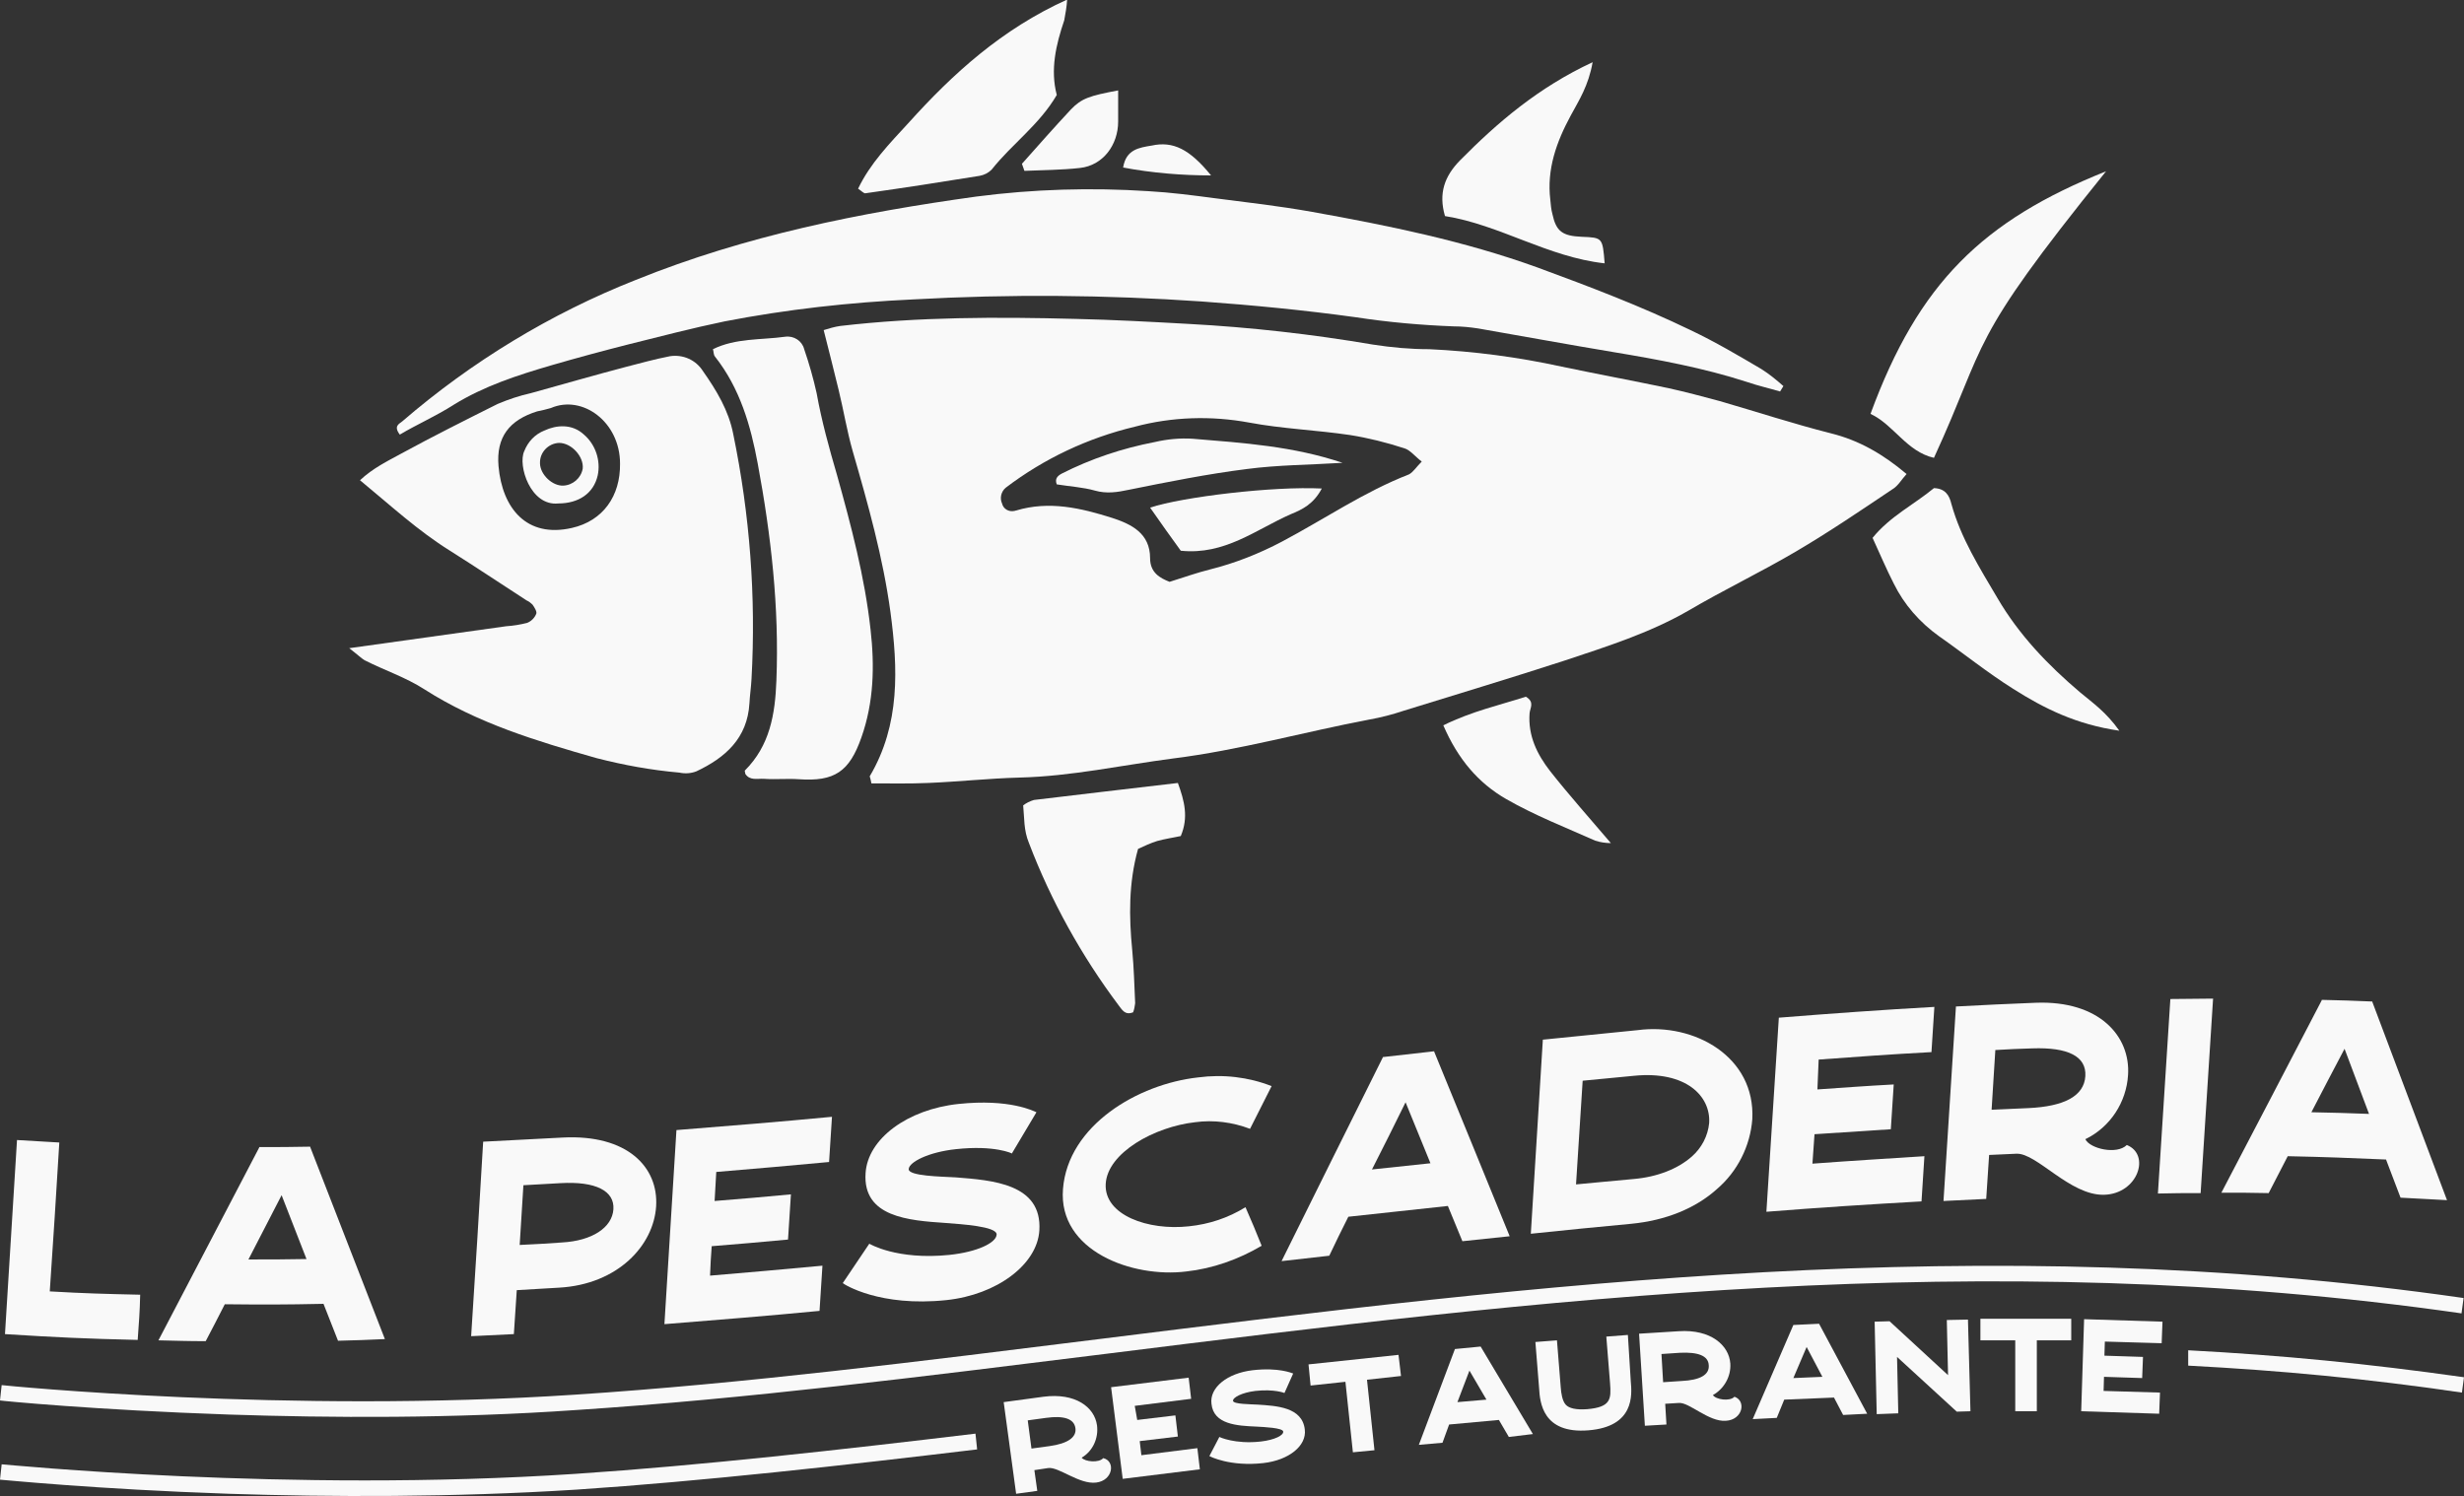 <svg xmlns="http://www.w3.org/2000/svg" xmlns:xlink="http://www.w3.org/1999/xlink" id="Capa_1" x="0px" y="0px" viewBox="0 0 594.1 360.8" xml:space="preserve"><rect x="0" y="0" width="594.1" height="360.8" fill="#333333" stroke="none"/> <g id="Capa_2_00000106142419281996055030000016987859032818056842_"> <g id="texto"> <path fill-rule="evenodd" fill="#F9F9F9" d="M210.1,188.9c-0.2-1.2-0.4-1.6-0.4-1.7c7.4-12.5,6.8-26.1,5-39.6 c-1.8-13.2-5.4-26-9.1-38.8c-1.4-4.9-2.2-9.9-3.4-14.8c-1.1-4.6-2.3-9.2-3.6-14.4c1.3-0.4,2.6-0.8,4-1c18.9-2.2,37.8-2.2,56.8-1.7 c9,0.2,18.1,0.7,27.1,1.2c15,0.8,29.9,2.5,44.6,5c4.5,0.7,9,1.1,13.5,1.1c10.7,0.5,21.4,1.9,31.9,4.2c8.6,1.8,17.2,3.4,25.8,5.2 c4.1,0.9,8.2,2,12.3,3.1c9,2.6,17.8,5.5,26.9,7.8c6.8,1.7,12.5,5,18.2,9.8c-1.2,1.3-2,2.8-3.3,3.6C448.8,123,441,128.3,433,133 c-8.5,5-17.5,9.3-26,14.3c-9.4,5.4-19.6,8.6-29.8,12c-12.9,4.2-25.9,8.1-38.8,12.1c-2.7,0.9-5.4,1.6-8.2,2.1 c-15.8,3-31.4,7.4-47.4,9.4c-12.3,1.6-24.5,4.3-37,4.6c-7.4,0.2-14.7,1-22,1.3C219.3,189,214.8,188.9,210.1,188.9z M342.8,111.3 c-1.7-1.3-2.8-2.8-4.2-3.2c-4.3-1.4-8.7-2.5-13.1-3.2c-8.1-1.2-16.3-1.5-24.3-3c-9.2-1.7-18.6-1.4-27.6,1 c-11.3,2.7-21.9,7.7-31.1,14.7c-1.1,0.9-1.5,2.5-0.9,3.8c0.3,1.3,1.6,2.1,3,1.8c0.1,0,0.2-0.1,0.4-0.1c8-2.4,15.6-0.6,23.2,1.8 c4.6,1.5,9.1,3.7,9.1,9.7c0,3.5,2.4,4.8,4.7,5.7c3.5-1.1,6.6-2.2,9.8-3c6-1.5,11.8-3.8,17.3-6.7c10.2-5.4,19.8-12,30.6-16.2 C340.7,113.9,341.5,112.6,342.8,111.3z"></path> <path fill-rule="evenodd" fill="#F9F9F9" d="M429.2,94.4c-2.7-0.8-5.4-1.4-8-2.3c-10.5-3.4-21.4-5.4-32.2-7.2s-21.7-3.8-32.6-5.7 c-2-0.3-3.9-0.5-5.9-0.5c-7.9-0.3-15.8-1-23.6-2.2c-12.3-1.7-24.7-2.9-37.1-3.8c-23.2-1.6-46.4-1.8-69.6-0.5 c-15.3,0.7-30.5,2.4-45.5,5.3c-7.7,1.6-15.4,3.6-23,5.5c-6.3,1.6-12.6,3.3-18.8,5.1c-8.2,2.4-16.2,5-23.5,9.5 c-4.2,2.7-8.8,4.7-13,7.2c-1.6-2.1-0.1-2.6,0.6-3.2c16.7-14.4,35.8-26,56.3-34.1c26.5-10.7,54-16.2,82.1-20.1 c13.8-1.8,27.7-2.2,41.5-1.3c5.4,0.3,10.7,1,16,1.7c7.8,1,15.7,1.9,23.5,3.3c18.4,3.3,36.6,7,54.3,13.4 c12.5,4.6,24.9,9.3,36.9,15.1c5.9,2.8,11.5,6.1,17.1,9.4c1.9,1.2,3.6,2.6,5.3,4.1L429.2,94.4z"></path> <path fill-rule="evenodd" fill="#F9F9F9" d="M84.2,156.3l37.9-5.3c1.7-0.1,3.4-0.4,5-0.8c1-0.4,1.8-1.2,2.2-2.2 c0.2-0.5-0.4-1.5-0.9-2.2c-0.4-0.4-0.9-0.8-1.4-1c-6.2-4-12.3-8.1-18.5-12c-7.7-4.8-14.3-10.9-21.7-17c3.1-2.9,6.6-4.6,9.9-6.4 c7.7-4.2,15.5-8.1,23.3-12c2.6-1.1,5.3-2,8-2.6c7.6-2.1,15.2-4.3,22.8-6.3c3.5-0.9,7.1-1.9,10.7-2.6c3.2-0.5,6.3,0.9,8,3.6 c3.3,4.7,6.2,9.5,7.3,15.2c4,19.4,5.5,39.2,4.4,59c-0.1,2-0.4,3.9-0.5,5.9c-0.5,8.4-5.8,13.1-12.8,16.4c-1.3,0.5-2.7,0.6-4.1,0.3 c-6.8-0.6-13.4-1.8-20-3.5c-14.4-4.1-28.7-8.4-41.5-16.6c-4.5-2.9-9.7-4.6-14.4-7C87.2,158.8,86.4,158,84.2,156.3z M149.5,111.8 c0-10.1-9.1-16.7-16.7-13.4c-1.1,0.3-2.2,0.6-3.3,0.8c-6.7,2.1-9.9,6.2-9.3,13.2c0.9,10.2,6.8,17.4,17.7,14.9 C145.4,125.6,149.6,119.6,149.5,111.8z"></path> <path fill-rule="evenodd" fill="#F9F9F9" d="M171.9,84.2c5.5-2.7,11.6-2.2,17.4-3c2.1-0.3,4.1,1,4.6,3c1.2,3.5,2.2,7,3,10.6 c1.2,6.7,3,13.2,4.9,19.7c3.4,12.2,6.7,24.6,8.1,37.3c1,8.8,0.8,17.5-2.2,26c-2.9,8.3-6.5,10.7-15.1,10.1 c-2.8-0.2-5.6,0.1-8.4-0.1c-1.6-0.1-3.4,0.5-4.5-1.2c0-0.3-0.2-0.7-0.1-0.8c6-6,7.3-13.5,7.6-21.7c0.7-17.7-1.3-35.1-4.5-52.3 c-1.7-9.2-4.3-18.2-10.3-25.8C172,85.5,172.1,84.8,171.9,84.2z"></path> <path fill-rule="evenodd" fill="#F9F9F9" d="M507.8,41.3c-33.9,42-28.3,40.4-41.5,69.1c-6.6-1.5-9.7-8-15.3-10.6 C462.6,68.2,478.1,53.2,507.8,41.3z"></path> <path fill-rule="evenodd" fill="#F9F9F9" d="M246.7,194.2c0.8-0.6,1.6-1,2.6-1.3c11.5-1.4,22.9-2.7,34.7-4.1 c1.6,4.4,2.6,8.3,0.7,12.8c-1.9,0.4-3.9,0.7-5.7,1.2c-1.6,0.5-3.1,1.2-4.6,1.9c-2.3,8.2-2.2,16.3-1.4,24.5 c0.4,4.2,0.5,8.4,0.7,12.7c-0.1,0.7-0.2,1.5-0.5,2.2c-2,0.8-2.7-0.7-3.5-1.7c-9-12-16.3-25.2-21.6-39.1 C246.8,200.2,247,197.2,246.7,194.2z"></path> <path fill-rule="evenodd" fill="#F9F9F9" d="M511,176.2c-10.4-1.5-18.2-5.4-25.6-10.1c-6.2-3.9-11.9-8.5-17.9-12.7 c-4.6-3.3-8.4-7.6-10.9-12.7c-1.8-3.5-3.3-7.1-5.1-11c4.2-5.2,10.1-8.1,14.8-12c2.7,0.1,3.7,1.7,4.2,3.8 c2.3,8.3,6.8,15.4,11.1,22.7c5.2,8.9,12.2,16.2,20,22.8C504.6,169.5,507.8,171.7,511,176.2z"></path> <path fill-rule="evenodd" fill="#F9F9F9" d="M206.9,45.5c2.9-6.1,7.6-10.9,12.1-15.8c10.8-12,22.6-22.7,38.3-29.8 c-0.1,1.7-0.4,3.4-0.7,5c-2,5.9-3.4,11.9-1.8,18c-4.2,7.2-10.8,11.8-15.7,18c-0.8,0.8-1.8,1.3-2.9,1.5c-9.2,1.5-18.3,2.9-27.5,4.2 C208.3,46.7,207.8,46.1,206.9,45.5z"></path> <path fill-rule="evenodd" fill="#F9F9F9" d="M384,15c-1,5.7-3.3,9.2-5.3,12.9c-3.4,6.3-5.8,12.9-4.9,20.3c0.1,1.1,0.2,2.3,0.5,3.4 c0.9,4.2,2.4,5.3,7.1,5.5c5,0.2,5,0.2,5.5,6.4c-13.7-1.5-25.3-9.3-38.5-11.4c-1.6-5.5-0.1-9.6,3.6-13.4 C361.1,29.5,370.9,21.1,384,15z"></path> <path fill-rule="evenodd" fill="#F9F9F9" d="M348,174.9c6.9-3.4,13.7-4.9,19.9-6.9c2.2,1.3,1,2.7,0.9,4c-0.4,5.4,1.8,9.9,5,14 c4.5,5.7,9.4,11.2,14.6,17.3c-1.3,0-2.6-0.2-3.8-0.6c-7.2-3.2-14.6-6.1-21.4-10S351.5,183,348,174.9z"></path> <path fill-rule="evenodd" fill="#F9F9F9" d="M246.4,39.5c3.9-4.4,7.8-8.8,11.8-13.1c2.6-2.7,4.5-3.3,11.4-4.6c0,2.5,0,5,0,7.5 c0,5.7-3.7,10.6-9.2,11.2c-4.4,0.5-8.9,0.5-13.4,0.7L246.4,39.5z"></path> <path fill-rule="evenodd" fill="#F9F9F9" d="M292,42.3c-7.1,0-14.2-0.6-21.2-1.9c0.7-4.4,3.9-4.8,6.9-5.3 C282.8,34,286.8,35.9,292,42.3z"></path> <path fill-rule="evenodd" fill="#F9F9F9" d="M323.7,111.6c-7.9,0.5-15.5,0.5-23.1,1.5c-9.5,1.2-19,3.1-28.4,5 c-2.8,0.6-5.4,1-8.2,0.2s-6.1-1-9.2-1.5c-0.5-1.3,0.1-2,1.2-2.6c7.1-3.6,14.6-6.1,22.4-7.6c3-0.7,6.1-1,9.2-0.8 C299.8,106.8,311.8,107.6,323.7,111.6z"></path> <path fill-rule="evenodd" fill="#F9F9F9" d="M318.7,117.8c-2,3.8-4.8,5.1-7.5,6.2c-8.4,3.7-15.9,9.9-26.5,8.8 c-1-1.4-2.3-3.2-3.6-5l-3.8-5.4C285.2,119.8,307.1,117.2,318.7,117.8z"></path> <path fill-rule="evenodd" fill="#F9F9F9" d="M134.6,121.4c-6.7,0.7-9.8-9.2-8.2-12.6c0.9-2.3,2.6-4.1,4.9-5c2.8-1.3,6.6-1.7,9.5,1 c2.8,2.4,4.1,6.3,3.3,9.9C143.1,119,139.5,121.4,134.6,121.4z M134.8,106.8c-2.6,0.1-4.7,2.3-4.6,4.9c0,0,0,0.1,0,0.1 c0.1,2.7,3,5.4,5.6,5.3c2.3-0.1,4.3-1.8,4.7-4.1C140.8,110.1,137.8,106.8,134.8,106.8z"></path> <path fill="#F9F9F9" d="M33.2,323.1c-12.8-0.3-19.2-0.6-32-1.4l2.9-46.8c4.1,0.2,6.1,0.4,10.2,0.6c-0.7,12-1.5,24-2.3,35.9 c8.7,0.5,13.1,0.6,21.8,0.8C33.7,316.6,33.5,318.8,33.2,323.1z"></path> <path fill="#F9F9F9" d="M81.5,323.3c-1.4-3.5-2.1-5.3-3.5-8.9c-9.5,0.2-14.3,0.2-23.8,0.1c-1.8,3.6-2.8,5.4-4.6,8.9 c-4.5,0-6.8-0.1-11.4-0.2c8.1-15.5,16.2-31,24.3-46.5v-0.1c4.9,0,7.4,0,12.3-0.1v0.1c6,15.4,12,30.9,18,46.3 C88.3,323.1,86,323.2,81.5,323.3z M67.9,288.2c-3.2,6.2-4.8,9.3-8,15.5c5.6,0,8.4,0,14-0.1L67.9,288.2z"></path> <path fill="#F9F9F9" d="M158.2,290.9c-0.6,9.4-9.2,18.8-23.4,19.6c-4.1,0.2-6.1,0.4-10.2,0.6c-0.3,4.3-0.4,6.4-0.7,10.6 c-4.1,0.2-6.2,0.3-10.3,0.5c1-15.6,2-31.2,2.9-46.9c7.7-0.4,11.5-0.6,19.2-1C151.2,273.5,158.8,281.4,158.2,290.9z M147.9,291.6 c0.3-4.4-4.2-6.8-12.8-6.3c-3.6,0.2-5.4,0.3-8.9,0.5l-0.9,14.4c4.1-0.2,6.1-0.3,10.2-0.6C142.8,299.2,147.6,296,147.9,291.6z"></path> <path fill="#F9F9F9" d="M172.3,289.6c7.4-0.6,11-0.9,18.4-1.6c-0.3,4.3-0.4,6.5-0.7,10.9c-7.4,0.7-11.1,1-18.4,1.6 c-0.2,2.8-0.3,4.3-0.4,7.1c10.8-0.9,16.2-1.4,27.1-2.4c-0.3,4.3-0.4,6.5-0.7,10.9c-12.4,1.2-24.9,2.2-37.4,3.2l2.9-46.8 c12.5-1,25-2,37.5-3.2c-0.3,4.4-0.4,6.5-0.7,10.9c-10.9,1-16.3,1.5-27.2,2.4L172.3,289.6z"></path> <path fill="#F9F9F9" d="M250.6,296.7c-0.5,8.2-10.2,15.5-22.4,16.8c-16.1,1.7-24.7-3.8-25-4.1l6.4-9.5c0,0,6.6,4,19.3,2.7 c6.7-0.7,11.3-2.9,11.4-4.9s-8.6-2.5-12.3-2.8c-8.9-0.6-20-1.4-19.3-12c0.5-8.3,10.1-15.4,22.4-16.7s18.1,1.7,18.8,2l-5.9,9.9 l0.1,0.1c-0.1-0.1-4.3-2.1-13.6-1.1c-6.6,0.7-11.3,3.1-11.4,4.8s7.8,1.8,11.3,2C239.2,284.6,251.3,285.4,250.6,296.7z"></path> <path fill="#F9F9F9" d="M300.3,291.1c1.6,3.7,2.4,5.5,3.9,9.3c-5.6,3.3-11.8,5.5-18.2,6.2c-12.9,1.6-30.9-4.9-29.7-19.9 c1.2-15.3,18-25.3,32.6-26.9c6-0.8,12.1-0.1,17.7,2.1c-2.1,4.1-3.1,6.2-5.2,10.3c-4.2-1.6-8.8-2.2-13.2-1.6 c-9.9,1.1-21.2,7.4-21.6,14.9s10.2,11.3,20.1,10.2C291.5,295.2,296.1,293.7,300.3,291.1z"></path> <path fill="#F9F9F9" d="M352.6,299.3c-1.4-3.4-2.1-5.1-3.5-8.5c-9.6,1-14.4,1.6-24,2.6c-1.9,3.8-2.8,5.6-4.6,9.4l-11.5,1.3 c8.1-16.4,16.3-32.8,24.4-49.1v-0.1l12.4-1.4v0.1c6.1,14.8,12.1,29.6,18.2,44.5L352.6,299.3z M338.9,265.8 c-3.2,6.5-4.8,9.7-8.1,16.2l14.1-1.5L338.9,265.8z"></path> <path fill="#F9F9F9" d="M422.5,269.9c-0.5,6.5-3.6,12.6-8.5,16.8c-5.2,4.7-12.4,7.6-20.7,8.4c-9.7,0.9-14.5,1.4-24.2,2.4l2.9-46.8 c9.1-0.9,13.7-1.4,22.9-2.3C408.5,246.6,423.3,254.8,422.5,269.9z M412.1,270.8c0.4-6.5-5.6-12.6-18-11.4c-5,0.5-7.5,0.7-12.5,1.2 c-0.6,10-1,15-1.6,25c5.5-0.5,8.3-0.8,13.9-1.3c5.8-0.5,10.7-2.5,14-5.4C410.3,276.8,411.8,273.9,412.1,270.8z"></path> <path fill="#F9F9F9" d="M438.2,262.7c7.4-0.5,11-0.8,18.4-1.2c-0.3,4.3-0.4,6.5-0.7,10.8c-7.4,0.5-11,0.7-18.4,1.2l-0.5,7.1 c10.8-0.8,16.2-1.1,27-1.8c-0.3,4.3-0.4,6.5-0.7,10.9c-12.5,0.7-24.9,1.5-37.4,2.5c1-15.6,2-31.2,3-46.8c12.5-1,25-1.9,37.5-2.6 c-0.3,4.4-0.4,6.5-0.7,10.9c-10.9,0.6-16.3,1-27.2,1.8L438.2,262.7z"></path> <path fill="#F9F9F9" d="M507.3,288.1c-8.2,0.2-16.2-10.1-21.1-9.9c-2.6,0.1-4,0.2-6.6,0.3c-0.3,4.3-0.4,6.4-0.7,10.6 c-4.1,0.2-6.2,0.3-10.3,0.5c1-15.6,2-31.2,3-46.9c7.7-0.4,11.5-0.6,19.2-0.9c15.4-0.6,22.9,8.1,22.3,17.4 c-0.4,6.6-4.3,12.6-10.3,15.5c1.1,2.3,7.6,3.8,10,1.4C518.6,278.4,515.5,287.9,507.3,288.1z M502.8,259.5c0.3-4.8-4.2-7-12.8-6.7 c-3.6,0.1-5.3,0.2-8.9,0.4l-0.9,14.4c3.6-0.2,5.3-0.2,8.9-0.4C497.7,266.8,502.5,264.3,502.8,259.5L502.8,259.5z"></path> <path fill="#F9F9F9" d="M523.3,240.9c4.1,0,6.2-0.1,10.3-0.1c-1,15.6-2,31.3-3,46.9c-4.1,0-6.2,0-10.3,0.1 C521.3,272.2,522.3,256.6,523.3,240.9z"></path> <path fill="#F9F9F9" d="M578.8,288.8l-3.5-9.2c-9.5-0.4-14.2-0.6-23.7-0.8l-4.6,8.9c-4.6-0.1-6.8-0.1-11.4-0.1 c8.1-15.5,16.2-31,24.2-46.4v-0.1c4.9,0.1,7.3,0.2,12.2,0.4v0.1c6,15.9,12,31.8,18,47.8C585.6,289.2,583.3,289,578.8,288.8z M565.3,252.9c-3.2,6.1-4.8,9.1-8,15.3c5.6,0.1,8.4,0.2,13.9,0.4C568.8,262.3,567.7,259.2,565.3,252.9z"></path> <path fill="#F9F9F9" d="M55.2,341.1c-32.2-1.1-54.8-3.3-55.2-3.4l0.4-3.7c0.7,0.1,69,6.9,138.3,2.3c41.1-2.7,82.9-8,127.1-13.5 c104.4-13,212.3-26.5,328.2-9.8l-0.5,3.7c-115.4-16.6-223.1-3.2-327.2,9.8c-44.3,5.5-86.2,10.8-127.3,13.5 C109.1,342.1,79.4,341.9,55.2,341.1z"></path> <path fill="#F9F9F9" d="M264.3,357.5c-4.1,0.5-9.1-3.9-11.6-3.5l-3.3,0.5l0.7,5l-5.1,0.7l-3-22.1l9.6-1.3c7.7-1,12.3,2.5,12.9,6.9 c0.4,3.1-1,6.2-3.7,7.8c0.8,1,4.2,1.3,5.2,0.1C269,352.3,268.4,357,264.3,357.5z M259.3,344.4c-0.3-2.3-2.8-3.1-7.1-2.5l-4.4,0.6 l0.9,6.8l4.4-0.6C257.4,348.1,259.6,346.6,259.3,344.4L259.3,344.4z"></path> <path fill="#F9F9F9" d="M274.2,342.4l9.2-1.1l0.6,5.1l-9.2,1.1l0.4,3.4l13.5-1.7l0.6,5.1l-18.6,2.3l-2.8-22.1l18.7-2.3l0.6,5.1 l-13.6,1.7L274.2,342.4z"></path> <path fill="#F9F9F9" d="M314.6,344.7c0.5,3.9-3.8,7.4-10,8.1c-8,0.9-12.9-1.6-13-1.7l2.4-4.6c0,0,3.7,1.8,10,1.1 c3.4-0.4,5.5-1.5,5.4-2.4s-4.6-1.1-6.5-1.2c-4.6-0.2-10.3-0.5-10.8-5.5c-0.5-3.9,3.8-7.4,10-8.1s9.4,0.7,9.7,0.8l-2.1,4.7l0,0 c0,0-2.4-1-7-0.5c-3.3,0.4-5.5,1.6-5.4,2.4s4.1,0.8,5.9,0.9C307.8,339,314,339.3,314.6,344.7z"></path> <path fill="#F9F9F9" d="M337.8,331.8l-8.2,0.9l1.8,17l-5.2,0.5l-1.8-17l-8.4,0.9l-0.5-5.1l21.7-2.3L337.8,331.8z"></path> <path fill="#F9F9F9" d="M363.8,346.5l-2.4-4.1l-12,1.1l-1.6,4.4l-5.7,0.5l8.7-23.1l0,0l6.2-0.6l0,0l12.6,21.1L363.8,346.5z M354.3,330.5l-2.9,7.6l7-0.6L354.3,330.5z"></path> <path fill="#F9F9F9" d="M393.2,333.1c0.3,3.3,0.9,10.9-10.2,11.8s-11.7-6.8-11.9-10.1l-0.9-11.2l5.2-0.4l0.9,11.2 c0.1,1.6,0.4,3.4,1.2,4.3s2.5,1.3,5.2,1.1c5.7-0.5,5.8-2.4,5.5-6.3l-0.9-11.2l5.2-0.4L393.2,333.1z"></path> <path fill="#F9F9F9" d="M416.1,342.6c-4.1,0.3-8.8-4.5-11.3-4.3l-3.3,0.2l0.3,5l-5.2,0.3l-1.4-22.2l9.6-0.6 c7.7-0.5,12.1,3.4,12.4,7.8c0.2,3.1-1.5,6.1-4.2,7.6c0.7,1.1,4.1,1.6,5.2,0.4C421.1,337.8,420.2,342.4,416.1,342.6z M412,329.2 c-0.1-2.3-2.6-3.2-6.9-3l-4.5,0.3l0.4,6.8l4.5-0.3C409.9,332.8,412.2,331.5,412,329.2z"></path> <path fill="#F9F9F9" d="M444.4,341.2l-2.2-4.2l-12,0.5l-1.8,4.4l-5.8,0.3l9.8-22.7l0,0l6.2-0.3l0,0l11.6,21.7L444.4,341.2z M435.6,324.8l-3.2,7.5l7-0.3L435.6,324.8z"></path> <path fill="#F9F9F9" d="M475.1,340.3l-3.3,0.1l-14.4-13.2l0.3,13.6l-5.2,0.2l-0.5-22.3l3.6-0.1l14.1,13l-0.3-13.3l5.1-0.1 L475.1,340.3z"></path> <path fill="#F9F9F9" d="M499.4,323.2h-8.3v17.1h-5.2v-17.1h-8.4V318h21.9L499.4,323.2z"></path> <path fill="#F9F9F9" d="M507.4,326.9l9.3,0.3l-0.2,5.1l-9.2-0.3l-0.1,3.4l13.6,0.4l-0.2,5.1l-18.8-0.6l0.7-22.2l18.9,0.6l-0.2,5.2 l-13.7-0.4L507.4,326.9z"></path> <path fill="#F9F9F9" d="M235.2,345.7c-31.7,3.8-66.3,7.7-96.5,9.7c-69.4,4.6-137.6-2.3-138.3-2.3L0,356.8c0.4,0,22.9,2.3,55.2,3.4 c24.2,0.8,53.9,0.9,83.8-1c30.1-2,65-5.9,96.6-9.7L235.2,345.7z"></path> <path fill="#F9F9F9" d="M527.6,325.6v3.7c22.6,1.2,42.8,3.1,66,6.5l0.5-3.7C570.7,328.8,550.3,326.8,527.6,325.6z"></path> </g> </g> </svg>